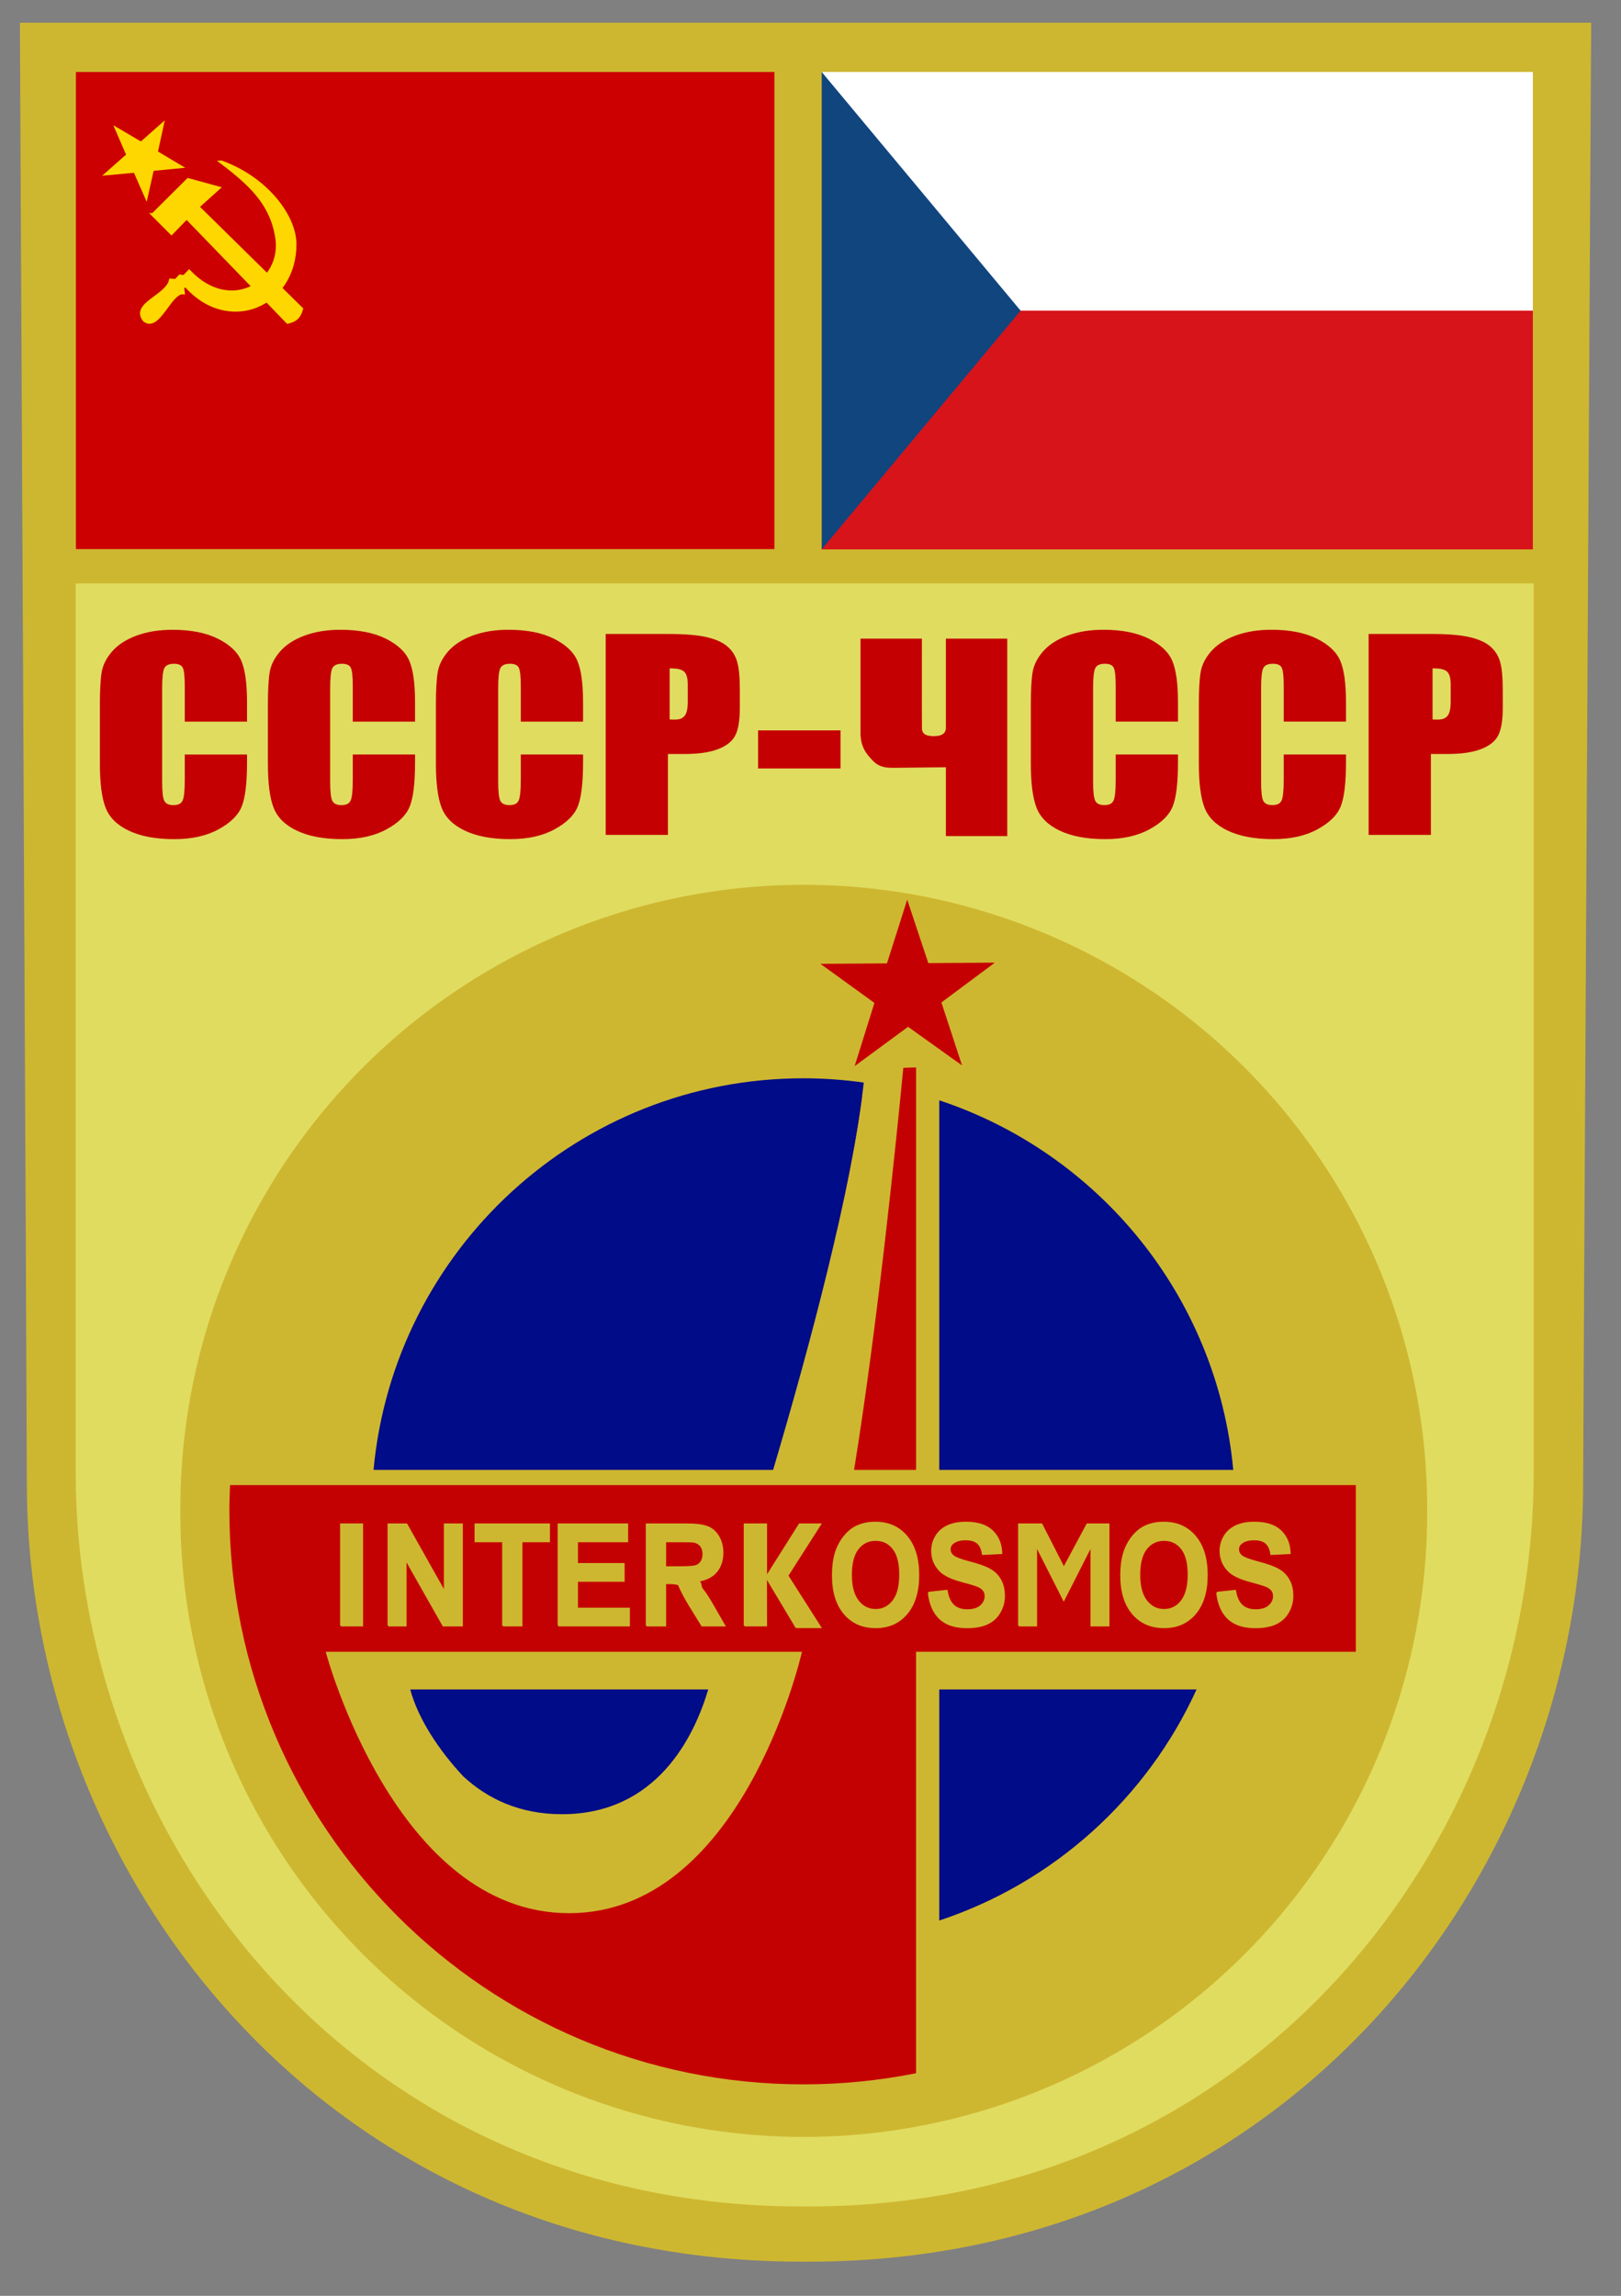 <?xml version="1.0" encoding="UTF-8" standalone="no"?>
<!-- Created with Inkscape (http://www.inkscape.org/) -->

<svg
   xmlns:dc="http://purl.org/dc/elements/1.1/"
   xmlns:cc="http://creativecommons.org/ns#"
   xmlns:rdf="http://www.w3.org/1999/02/22-rdf-syntax-ns#"
   xmlns:svg="http://www.w3.org/2000/svg"
   xmlns="http://www.w3.org/2000/svg"
   version="1.1"
   width="214"
   height="303"
   id="svg2"
   style="display:inline">
  <rect width="100%" height="100%" fill="#808080" stroke="none"/>
  <defs
     id="defs6" />
  <g
     id="layer3"
     style="display:inline">
    <path
       d="M 106.773,298.492 C 169.198,298.492 209,247.922 209,195.785 209,189.45 210.061,3 210.061,3 L 2.63,3 c 0,0 0.916,186.45 0.916,192.785 0,52.137 39.802,102.707 102.227,102.707 l 1,0"
       id="path4861"
       style="fill:#ceb730;fill-opacity:1;stroke:none" />
    <path
       d="m 9.996,77.001 0,117.299 c 0,49.198 37.301,96.909 95.786,96.909 l 0.936,0 c 58.484,0 95.755,-47.712 95.755,-96.909 l 0,-117.299 z"
       id="path4866"
       style="fill:#e0dc60;fill-opacity:1;stroke:none" />
    <path
       d="m 170.413,199.762 a 64.347,64.347 0 1 1 -128.693,0 64.347,64.347 0 1 1 128.693,0 z"
       transform="matrix(1.279,0,0,1.279,-29.551,-56.093)"
       id="path4871"
       style="fill:#ceb730;fill-opacity:1;stroke:none;display:inline" />
    <path
       d="m 120.938,140.875 -1.688,0.062 c -0.938,9.763 -3.431,34.165 -6.5,53.062 l 8.188,0 0,-53.125 z m -7.125,3.812 -3.312,1.281 0,16.344 c 1.448,-6.343 2.626,-12.398 3.312,-17.625 z M 30.375,196 c -0.048,1.106 -0.094,2.194 -0.094,3.312 0,41.849 33.932,75.781 75.781,75.781 5.09,0 10.066,-0.512 14.875,-1.469 l 0,-55.625 58.062,0 0,-22 -58.062,0 -8.5,0 -10.969,0 -59.625,0 -11.469,0 z M 43,218 l 8.5,0 54.375,0 c -0.322,1.388 -8.229,34.5 -30.75,34.5 C 52.125,252.5 43,218 43,218 z"
       id="path4877"
       style="fill:#c40102;fill-opacity:1;stroke:none;display:inline" />
    <path
       d="m 106.062,142.312 c -29.696,0 -54.062,22.693 -56.75,51.688 l 52.75,0 c 4.822,-16.271 10.413,-37.135 11.969,-51.125 -2.604,-0.366 -5.263,-0.562 -7.969,-0.562 z M 124,145.219 124,194 l 38.812,0 C 160.692,171.126 145.078,152.201 124,145.219 z m -69.844,77.75 c 1.067,3.981 3.894,8.129 6.938,11.406 0.03,0.033 0.061,0.063 0.094,0.094 3.122,2.879 7.336,4.969 13,4.969 12.443,0 17.425,-10.116 19.312,-16.469 l -39.344,0 z m 69.844,0 0,30.5 c 15.113,-5.002 27.428,-16.156 33.969,-30.5 z"
       id="path4875"
       style="fill:#000c88;fill-opacity:1;stroke:none;display:inline" />
    <path
       d="m 117.093,127.149 -8.78,0.059 7.124,5.155 -2.61,8.343 7.054,-5.186 7.124,5.09 -2.723,-8.307 7.054,-5.251 -8.78,0.059 -2.788,-8.371 z"
       id="path6-0"
       style="fill:#c40002;fill-opacity:1;display:inline" />
    <g
       transform="matrix(0.958,0,0,1.044,269,18.232)"
       id="text4908"
       style="font-size:17.895px;font-style:normal;font-variant:normal;font-weight:bold;font-stretch:normal;line-height:125%;letter-spacing:0px;word-spacing:0px;writing-mode:lr-tb;fill:#ceb730;fill-opacity:1;stroke:none;display:inline;font-family:Impact;-inkscape-font-specification:Impact Bold">
      <path
         d="m -233.823,188.039 0,-12.81 2.955,0 0,12.81 -2.955,0"
         id="path4913"
         style="fill:#ceb730;fill-opacity:1;stroke:#ceb730;stroke-width:0.209;stroke-miterlimit:4;stroke-opacity:1;stroke-dasharray:none;font-family:Arial;-inkscape-font-specification:Arial Bold" />
      <path
         d="m -227.279,188.039 0,-12.81 2.516,0 5.243,8.554 0,-8.554 2.403,0 0,12.81 -2.595,0 -5.164,-8.353 0,8.353 -2.403,0"
         id="path4915"
         style="fill:#ceb730;fill-opacity:1;stroke:#ceb730;stroke-width:0.209;stroke-miterlimit:4;stroke-opacity:1;stroke-dasharray:none;font-family:Arial;-inkscape-font-specification:Arial Bold" />
      <path
         d="m -211.49,188.039 0,-10.643 -3.801,0 0,-2.167 10.179,0 0,2.167 -3.792,0 0,10.643 -2.586,0"
         id="path4917"
         style="fill:#ceb730;fill-opacity:1;stroke:#ceb730;stroke-width:0.209;stroke-miterlimit:4;stroke-opacity:1;stroke-dasharray:none;font-family:Arial;-inkscape-font-specification:Arial Bold" />
      <path
         d="m -203.838,188.039 0,-12.81 9.498,0 0,2.167 -6.912,0 0,2.84 6.431,0 0,2.158 -6.431,0 0,3.486 7.156,0 0,2.158 -9.743,0"
         id="path4919"
         style="fill:#ceb730;fill-opacity:1;stroke:#ceb730;stroke-width:0.209;stroke-miterlimit:4;stroke-opacity:1;stroke-dasharray:none;font-family:Arial;-inkscape-font-specification:Arial Bold" />
      <path
         d="m -191.691,188.039 0,-12.81 5.444,0 c 1.369,2e-5 2.362,0.117 2.98,0.35 0.623,0.227 1.121,0.635 1.494,1.223 0.373,0.588 0.559,1.261 0.559,2.018 -10e-6,0.961 -0.283,1.756 -0.848,2.385 -0.565,0.623 -1.41,1.016 -2.534,1.18 0.559,0.326 0.237,0.684 0.598,1.075 0.367,0.39 0.859,1.083 1.477,2.08 l 1.564,2.499 -3.093,0 -1.87,-2.787 c -0.492,-0.756 -1.11,-1.829 -1.358,-2.412 -0.274,-0.099 -0.708,-0.149 -1.302,-0.149 l -0.524,0 0,5.348 -2.586,0 m 2.586,-7.392 1.914,0 c 1.241,1e-5 2.015,-0.052 2.324,-0.157 0.309,-0.105 0.55,-0.285 0.725,-0.542 0.175,-0.256 0.262,-0.577 0.262,-0.961 -1e-5,-0.431 -0.117,-0.778 -0.35,-1.04 -0.227,-0.268 -0.55,-0.437 -0.97,-0.507 -0.21,-0.029 -0.839,-0.044 -1.887,-0.044 l -2.018,0 0,3.25"
         id="path4921"
         style="fill:#ceb730;fill-opacity:1;stroke:#ceb730;stroke-width:0.209;stroke-miterlimit:4;stroke-opacity:1;stroke-dasharray:none;font-family:Arial;-inkscape-font-specification:Arial Bold" />
      <path
         d="m -178.198,188.039 0,-12.81 3.002,0 0,6.658 4.579,-6.658 2.878,0 -4.523,6.492 4.526,6.529 -3.347,0 -4.126,-6.331 0.013,6.119 -3.002,0"
         id="path4923"
         style="fill:#ceb730;fill-opacity:1;stroke:#ceb730;stroke-width:0.209;stroke-miterlimit:4;stroke-opacity:1;stroke-dasharray:none;font-family:Arial;-inkscape-font-specification:Arial Bold" />
      <path
         d="m -166.04,181.713 c 0,-1.305 0.185,-2.4 0.557,-3.285 0.277,-0.652 0.653,-1.238 1.13,-1.756 0.482,-0.518 1.008,-0.903 1.578,-1.153 0.759,-0.338 1.634,-0.507 2.625,-0.507 1.794,10e-6 3.228,0.585 4.303,1.756 1.08,1.171 1.62,2.799 1.62,4.884 -1e-5,2.068 -0.534,3.687 -1.603,4.858 -1.069,1.165 -2.497,1.748 -4.286,1.748 -1.811,0 -3.25,-0.58 -4.319,-1.739 -1.069,-1.165 -1.603,-2.767 -1.603,-4.806 m 2.533,-0.087 c -1e-5,1.45 0.318,2.551 0.955,3.303 0.637,0.746 1.445,1.118 2.425,1.118 0.98,0 1.783,-0.37 2.409,-1.11 0.631,-0.746 0.947,-1.861 0.947,-3.347 -1e-5,-1.468 -0.307,-2.563 -0.922,-3.285 -0.609,-0.722 -1.42,-1.083 -2.434,-1.083 -1.013,1e-5 -1.83,0.367 -2.45,1.101 -0.62,0.728 -0.93,1.829 -0.93,3.303"
         id="path4925"
         style="fill:#ceb730;fill-opacity:1;stroke:#ceb730;stroke-width:0.209;stroke-linecap:butt;stroke-linejoin:miter;stroke-miterlimit:4;stroke-opacity:1;stroke-dasharray:none;font-family:Arial;-inkscape-font-specification:Arial Bold" />
      <path
         d="m -152.829,183.871 2.516,-0.245 c 0.151,0.845 0.457,1.465 0.917,1.861 0.466,0.396 1.092,0.594 1.879,0.594 0.833,0 1.459,-0.175 1.879,-0.524 0.425,-0.355 0.638,-0.769 0.638,-1.241 -1e-5,-0.303 -0.09,-0.559 -0.271,-0.769 -0.175,-0.216 -0.483,-0.402 -0.926,-0.559 -0.303,-0.105 -0.993,-0.291 -2.071,-0.559 -1.386,-0.344 -2.359,-0.766 -2.918,-1.267 -0.786,-0.705 -1.18,-1.564 -1.18,-2.578 0,-0.652 0.183,-1.261 0.55,-1.826 0.373,-0.571 0.906,-1.005 1.599,-1.302 0.699,-0.297 1.541,-0.446 2.525,-0.446 1.608,10e-6 2.816,0.352 3.626,1.057 0.816,0.705 1.244,1.646 1.284,2.822 l -2.586,0.114 c -0.111,-0.658 -0.35,-1.13 -0.717,-1.416 -0.361,-0.291 -0.906,-0.437 -1.634,-0.437 -0.751,1e-5 -1.34,0.154 -1.765,0.463 -0.274,0.198 -0.411,0.463 -0.411,0.795 -1e-5,0.303 0.128,0.562 0.384,0.778 0.326,0.274 1.118,0.559 2.377,0.856 1.258,0.297 2.187,0.606 2.787,0.926 0.606,0.315 1.078,0.749 1.416,1.302 0.344,0.548 0.516,1.226 0.516,2.036 -1e-5,0.734 -0.204,1.421 -0.612,2.062 -0.408,0.641 -0.984,1.118 -1.73,1.433 -0.746,0.309 -1.675,0.463 -2.787,0.463 -1.619,0 -2.863,-0.373 -3.731,-1.118 -0.868,-0.751 -1.386,-1.844 -1.555,-3.277"
         id="path4927"
         style="fill:#ceb730;fill-opacity:1;stroke:#ceb730;stroke-width:0.209;stroke-miterlimit:4;stroke-opacity:1;stroke-dasharray:none;font-family:Arial;-inkscape-font-specification:Arial Bold" />
      <path
         d="m -140.386,188.039 0,-12.81 3.133,0 3.062,5.504 3.221,-5.504 2.957,0 0,12.81 -2.403,0 0,-10.083 -3.788,6.85 -3.779,-6.85 0,10.083 -2.403,0"
         id="path4929"
         style="fill:#ceb730;fill-opacity:1;stroke:#ceb730;stroke-width:0.209;stroke-miterlimit:4;stroke-opacity:1;stroke-dasharray:none;font-family:Arial;-inkscape-font-specification:Arial Bold" />
      <path
         d="m -126.31,181.713 c 0,-1.305 0.186,-2.4 0.558,-3.285 0.278,-0.652 0.655,-1.238 1.132,-1.756 0.483,-0.518 1.01,-0.903 1.582,-1.153 0.76,-0.338 1.637,-0.507 2.631,-0.507 1.798,10e-6 3.236,0.585 4.313,1.756 1.082,1.171 1.623,2.799 1.624,4.884 -10e-6,2.068 -0.536,3.687 -1.607,4.858 -1.071,1.165 -2.503,1.748 -4.296,1.748 -1.815,0 -3.258,-0.58 -4.329,-1.739 -1.071,-1.165 -1.607,-2.767 -1.607,-4.806 m 2.539,-0.087 c 0,1.45 0.319,2.551 0.957,3.303 0.638,0.746 1.449,1.118 2.431,1.118 0.982,0 1.787,-0.37 2.414,-1.11 0.633,-0.746 0.949,-1.861 0.949,-3.347 -1e-5,-1.468 -0.308,-2.563 -0.924,-3.285 -0.611,-0.722 -1.424,-1.083 -2.439,-1.083 -1.016,1e-5 -1.834,0.367 -2.456,1.101 -0.622,0.728 -0.932,1.829 -0.932,3.303"
         id="path4931"
         style="fill:#ceb730;fill-opacity:1;stroke:#ceb730;stroke-width:0.209;stroke-miterlimit:4;stroke-opacity:1;stroke-dasharray:none;font-family:Arial;-inkscape-font-specification:Arial Bold" />
      <path
         d="m -113.085,183.871 2.516,-0.245 c 0.151,0.845 0.457,1.465 0.917,1.861 0.466,0.396 1.092,0.594 1.879,0.594 0.833,0 1.459,-0.175 1.879,-0.524 0.425,-0.355 0.638,-0.769 0.638,-1.241 -1e-5,-0.303 -0.09,-0.559 -0.271,-0.769 -0.175,-0.216 -0.483,-0.402 -0.926,-0.559 -0.303,-0.105 -0.993,-0.291 -2.071,-0.559 -1.386,-0.344 -2.359,-0.766 -2.918,-1.267 -0.786,-0.705 -1.18,-1.564 -1.18,-2.578 0,-0.652 0.183,-1.261 0.55,-1.826 0.373,-0.571 0.906,-1.005 1.599,-1.302 0.699,-0.297 1.541,-0.446 2.525,-0.446 1.608,10e-6 2.816,0.352 3.626,1.057 0.816,0.705 1.244,1.646 1.284,2.822 l -2.586,0.114 c -0.111,-0.658 -0.35,-1.13 -0.716,-1.416 -0.361,-0.291 -0.906,-0.437 -1.634,-0.437 -0.751,1e-5 -1.34,0.154 -1.765,0.463 -0.274,0.198 -0.411,0.463 -0.411,0.795 0,0.303 0.128,0.562 0.384,0.778 0.326,0.274 1.118,0.559 2.377,0.856 1.258,0.297 2.187,0.606 2.787,0.926 0.606,0.315 1.078,0.749 1.416,1.302 0.344,0.548 0.516,1.226 0.516,2.036 -10e-6,0.734 -0.204,1.421 -0.612,2.062 -0.408,0.641 -0.984,1.118 -1.73,1.433 -0.746,0.309 -1.675,0.463 -2.787,0.463 -1.619,0 -2.863,-0.373 -3.731,-1.118 -0.868,-0.751 -1.386,-1.844 -1.555,-3.277"
         id="path4933"
         style="fill:#ceb730;fill-opacity:1;stroke:#ceb730;stroke-width:0.209;stroke-miterlimit:4;stroke-opacity:1;stroke-dasharray:none;font-family:Arial;-inkscape-font-specification:Arial Bold" />
    </g>
  </g>
  <g
     id="layer8"
     style="display:inline" />
  <g
     id="layer7"
     style="display:inline">
    <g
       transform="scale(1.092,0.916)"
       id="text4882"
       style="font-size:36.64px;font-style:normal;font-variant:normal;font-weight:bold;font-stretch:normal;line-height:125%;letter-spacing:0px;word-spacing:0px;writing-mode:lr-tb;fill:#000000;fill-opacity:1;stroke:none;font-family:Impact;-inkscape-font-specification:Impact Bold" />
    <g
       transform="scale(1.092,0.915)"
       id="text4012"
       style="font-size:36.004px;font-style:normal;font-variant:normal;font-weight:bold;font-stretch:normal;line-height:125%;letter-spacing:0px;word-spacing:0px;writing-mode:lr-tb;fill:#c40002;fill-opacity:1;stroke:none;display:inline;font-family:Impact;-inkscape-font-specification:Impact Bold">
      <path
         d="m 114.353,110.671 c -1.052,0 -4.185,0.063 -6.258,0.078 -0.711,0 -1.714,0.02 -2.523,-0.965 -0.797,-0.984 -1.539,-1.996 -1.539,-4.059 l 0,-13.607 7.419,0 c 0.01,4.086 -0.02,9.5 0.008,12.952 0,1.1 1.007,1.11 1.452,1.11 1.102,1e-5 1.44,-0.54 1.44,-1.175 l 0,-12.886 7.419,0 0,28.48 -7.419,0 0,-9.927 m 51.108,-19.228 7.581,0 c 2.05,2.9e-5 3.624,0.161 4.72,0.483 1.109,0.322 1.937,0.788 2.485,1.396 0.56,0.609 0.936,1.349 1.126,2.22 0.203,0.859 0.304,2.196 0.304,4.01 l 0,2.524 c -1e-5,1.85 -0.191,3.198 -0.572,4.046 -0.381,0.847 -1.085,1.498 -2.11,1.951 -1.013,0.454 -2.342,0.68 -3.987,0.68 l -2.02,0 0,11.671 -7.527,0 0,-28.982 m 7.73,4.959 0,7.375 c 0.215,0.012 0.399,0.018 0.554,0.018 0.691,2e-5 0.966,-0.167 1.228,-0.501 0.274,-0.346 0.411,-1.056 0.411,-2.13 l 0,-2.381 c -1e-5,-0.991 -0.155,-1.635 -0.465,-1.933 -0.31,-0.298 -0.751,-0.448 -1.729,-0.448 m -10.465,7.68 -7.527,0 0,-5.048 c -2e-5,-1.468 -0.084,-2.381 -0.25,-2.739 -0.155,-0.37 -0.507,-0.555 -1.055,-0.555 -0.62,2.4e-5 -1.013,0.221 -1.18,0.662 -0.167,0.442 -0.25,1.396 -0.25,2.864 l 0,13.462 c -1e-5,1.408 0.083,2.327 0.25,2.757 0.167,0.43 0.542,0.644 1.126,0.644 0.56,10e-6 0.924,-0.215 1.091,-0.644 0.179,-0.43 0.268,-1.438 0.268,-3.025 l 0,-3.634 7.527,0 0,1.128 c -2e-5,2.995 -0.215,5.12 -0.644,6.373 -0.417,1.253 -1.353,2.351 -2.807,3.294 -1.442,0.943 -3.224,1.414 -5.346,1.414 -2.205,0 -4.023,-0.4 -5.453,-1.199 -1.43,-0.8 -2.378,-1.903 -2.843,-3.312 -0.465,-1.42 -0.697,-3.55 -0.697,-6.391 l 0,-8.467 c 0,-2.088 0.071,-3.652 0.215,-4.69 0.143,-1.05 0.566,-2.059 1.269,-3.025 0.715,-0.967 1.699,-1.724 2.95,-2.273 1.264,-0.561 2.712,-0.841 4.345,-0.841 2.217,2.9e-5 4.047,0.43 5.489,1.289 1.442,0.859 2.39,1.933 2.843,3.222 0.453,1.277 0.679,3.27 0.679,5.979 l 0,2.757 m -20.312,0 -7.527,0 0,-5.048 c -1e-5,-1.468 -0.084,-2.381 -0.25,-2.739 -0.155,-0.37 -0.507,-0.555 -1.055,-0.555 -0.62,2.4e-5 -1.013,0.221 -1.18,0.662 -0.167,0.442 -0.25,1.396 -0.25,2.864 l 0,13.462 c -1e-5,1.408 0.083,2.327 0.25,2.757 0.167,0.43 0.542,0.644 1.126,0.644 0.56,10e-6 0.924,-0.215 1.091,-0.644 0.179,-0.43 0.268,-1.438 0.268,-3.025 l 0,-3.634 7.527,0 0,1.128 c -1e-5,2.995 -0.215,5.12 -0.644,6.373 -0.417,1.253 -1.353,2.351 -2.807,3.294 -1.442,0.943 -3.224,1.414 -5.346,1.414 -2.205,0 -4.023,-0.4 -5.453,-1.199 -1.43,-0.8 -2.378,-1.903 -2.843,-3.312 -0.465,-1.42 -0.697,-3.55 -0.697,-6.391 l 0,-8.467 c -1e-5,-2.088 0.071,-3.652 0.215,-4.69 0.143,-1.05 0.566,-2.059 1.269,-3.025 0.715,-0.967 1.699,-1.724 2.95,-2.273 1.264,-0.561 2.712,-0.841 4.345,-0.841 2.217,2.9e-5 4.047,0.43 5.489,1.289 1.442,0.859 2.39,1.933 2.843,3.222 0.453,1.277 0.679,3.27 0.679,5.979 l 0,2.757 m -40.794,1.27 0,5.484 -9.968,0 0,-5.484 9.968,0 m -28.391,-13.908 7.581,0 c 2.05,2.9e-5 3.624,0.161 4.72,0.483 1.109,0.322 1.937,0.788 2.485,1.396 0.56,0.609 0.936,1.349 1.126,2.22 0.203,0.859 0.304,2.196 0.304,4.01 l 0,2.524 c -1.8e-5,1.85 -0.191,3.198 -0.572,4.046 -0.381,0.847 -1.085,1.498 -2.11,1.951 -1.013,0.454 -2.342,0.68 -3.987,0.68 l -2.02,0 0,11.671 -7.527,0 0,-28.982 m 7.73,4.959 0,7.375 c 0.215,0.012 0.399,0.018 0.554,0.018 0.691,2e-5 0.966,-0.167 1.228,-0.501 0.274,-0.346 0.411,-1.056 0.411,-2.13 l 0,-2.381 c -9e-6,-0.991 -0.155,-1.635 -0.465,-1.933 -0.31,-0.298 -0.751,-0.448 -1.729,-0.448 m -10.465,7.68 -7.527,0 0,-5.048 c -1.1e-5,-1.468 -0.083,-2.381 -0.25,-2.739 -0.155,-0.37 -0.507,-0.555 -1.055,-0.555 -0.62,2.4e-5 -1.013,0.221 -1.18,0.662 -0.167,0.442 -0.25,1.396 -0.25,2.864 l 0,13.462 c -9e-6,1.408 0.083,2.327 0.25,2.757 0.167,0.43 0.542,0.644 1.126,0.644 0.56,1e-5 0.924,-0.215 1.091,-0.644 0.179,-0.43 0.268,-1.438 0.268,-3.025 l 0,-3.634 7.527,0 0,1.128 c -1.9e-5,2.995 -0.215,5.12 -0.644,6.373 -0.417,1.253 -1.353,2.351 -2.807,3.294 -1.442,0.943 -3.224,1.414 -5.346,1.414 -2.205,0 -4.023,-0.4 -5.453,-1.199 -1.43,-0.8 -2.378,-1.903 -2.843,-3.312 -0.465,-1.42 -0.697,-3.55 -0.697,-6.391 l 0,-8.467 c -1e-6,-2.088 0.072,-3.652 0.215,-4.69 0.143,-1.05 0.566,-2.059 1.269,-3.025 0.715,-0.967 1.699,-1.724 2.95,-2.273 1.264,-0.561 2.712,-0.841 4.345,-0.841 2.217,2.9e-5 4.047,0.43 5.489,1.289 1.442,0.859 2.39,1.933 2.843,3.222 0.453,1.277 0.679,3.27 0.679,5.979 l 0,2.757 m -20.312,0 -7.527,0 0,-5.048 c -1.2e-5,-1.468 -0.083,-2.381 -0.25,-2.739 -0.155,-0.37 -0.507,-0.555 -1.055,-0.555 -0.62,2.4e-5 -1.013,0.221 -1.18,0.662 -0.167,0.442 -0.25,1.396 -0.25,2.864 l 0,13.462 c -9e-6,1.408 0.083,2.327 0.25,2.757 0.167,0.43 0.542,0.644 1.126,0.644 0.56,1e-5 0.924,-0.215 1.091,-0.644 0.179,-0.43 0.268,-1.438 0.268,-3.025 l 0,-3.634 7.527,0 0,1.128 c -1.8e-5,2.995 -0.215,5.12 -0.644,6.373 -0.417,1.253 -1.353,2.351 -2.807,3.294 -1.442,0.943 -3.224,1.414 -5.346,1.414 -2.205,0 -4.023,-0.4 -5.453,-1.199 -1.43,-0.8 -2.378,-1.903 -2.843,-3.312 -0.465,-1.42 -0.697,-3.55 -0.697,-6.391 l 0,-8.467 c -1e-6,-2.088 0.072,-3.652 0.215,-4.69 0.143,-1.05 0.566,-2.059 1.269,-3.025 0.715,-0.967 1.699,-1.724 2.95,-2.273 1.264,-0.561 2.712,-0.841 4.345,-0.841 2.217,2.9e-5 4.047,0.43 5.489,1.289 1.442,0.859 2.39,1.933 2.843,3.222 0.453,1.277 0.679,3.27 0.679,5.979 l 0,2.757 m -20.312,0 -7.527,0 0,-5.048 c -1.2e-5,-1.468 -0.083,-2.381 -0.25,-2.739 -0.155,-0.37 -0.507,-0.555 -1.055,-0.555 -0.62,2.4e-5 -1.013,0.221 -1.18,0.662 -0.167,0.442 -0.25,1.396 -0.25,2.864 l 0,13.462 c -9e-6,1.408 0.083,2.327 0.25,2.757 0.167,0.43 0.542,0.644 1.126,0.644 0.56,1e-5 0.924,-0.215 1.091,-0.644 0.179,-0.43 0.268,-1.438 0.268,-3.025 l 0,-3.634 7.527,0 0,1.128 c -2e-5,2.995 -0.215,5.12 -0.644,6.373 -0.417,1.253 -1.353,2.351 -2.807,3.294 -1.442,0.943 -3.224,1.414 -5.346,1.414 -2.205,0 -4.023,-0.4 -5.453,-1.199 -1.43,-0.8 -2.378,-1.903 -2.843,-3.312 -0.465,-1.42 -0.697,-3.55 -0.697,-6.391 l 0,-8.467 c -10e-7,-2.088 0.072,-3.652 0.215,-4.69 0.143,-1.05 0.566,-2.059 1.269,-3.025 0.715,-0.967 1.699,-1.724 2.95,-2.273 1.264,-0.561 2.712,-0.841 4.345,-0.841 2.217,2.9e-5 4.047,0.43 5.489,1.289 1.442,0.859 2.39,1.933 2.843,3.222 0.453,1.277 0.679,3.27 0.679,5.979 l 0,2.757"
         id="path4017"
         style="fill:#c40002;fill-opacity:1" />
    </g>
  </g>
  <g
     id="layer2"
     style="display:inline">
    <g
       transform="matrix(0.598,0,0,0.602,-21.587,6.99)"
       id="g4037">
      <path
         d="m 217.5,4.167 h 157 V 56.5 l -26.167,26.167 h -78.5 z"
         id="white"
         style="fill:#ffffff" />
      <path
         d="M 243.667,56.5 H 374.5 v 52.333 h -157 z"
         id="red"
         style="fill:#d7141a" />
      <path
         d="M 261.416,56.5 217.5,4.167 l 0,104.667 z"
         id="blue"
         style="fill:#11457e" />
    </g>
    <g
       transform="translate(0.487,0)"
       id="g4835">
      <path
         d="m 9.531,9.5 0,62.969 92.219,0 0,-62.969 -92.219,0 z"
         id="rect4"
         style="fill:#cc0000" />
      <path
         d="m 16.154,20.404 -3.151,2.785 4.194,-0.382 1.684,3.833 0.914,-4.093 4.174,-0.405 -3.598,-2.141 0.893,-4.116 -3.151,2.785 -3.642,-2.144 z"
         id="path6"
         style="fill:#ffd700" />
      <g
         transform="matrix(1.341,0,0,1.341,-12.173,-6.895)"
         id="g4841"
         style="fill:#ffd700;fill-opacity:1;stroke:#ffd700;stroke-width:0.313;stroke-miterlimit:4;stroke-opacity:1;stroke-dasharray:none">
        <path
           d="m 23.77,26.271 1.826,1.826 1.49,-1.532 c 3.315,3.42 6.631,6.862 9.946,10.282 0.734,-0.168 1.133,-0.462 1.364,-1.301 l -10.219,-10.051 2.056,-1.847 -3.001,-0.818 -3.462,3.441 0,0 z"
           id="path8"
           style="fill:#ffd700;fill-opacity:1;stroke:#ffd700;stroke-width:0.313;stroke-miterlimit:4;stroke-opacity:1;stroke-dasharray:none" />
        <path
           d="m 30.548,21.109 c 4.407,1.616 7.177,5.309 7.193,8.037 0.046,6.022 -6.522,8.918 -10.761,4.071 l -0.294,0.21 0.063,0.525 c -1.28,-0.126 -2.434,3.798 -3.819,2.707 -1.259,-1.595 2.224,-2.329 2.581,-3.945 l 0.504,0.042 0.42,-0.441 0.399,0.063 0.504,-0.525 c 4.134,4.365 9.359,0.986 8.624,-3.357 -0.525,-3.336 -2.623,-5.246 -5.435,-7.386 l 0.021,0 0,0 0,0 0,0 0,0 0,0 z"
           id="path10"
           style="fill:#ffd700;fill-opacity:1;stroke:#ffd700;stroke-width:0.313;stroke-miterlimit:4;stroke-opacity:1;stroke-dasharray:none" />
      </g>
    </g>
  </g>
</svg>
